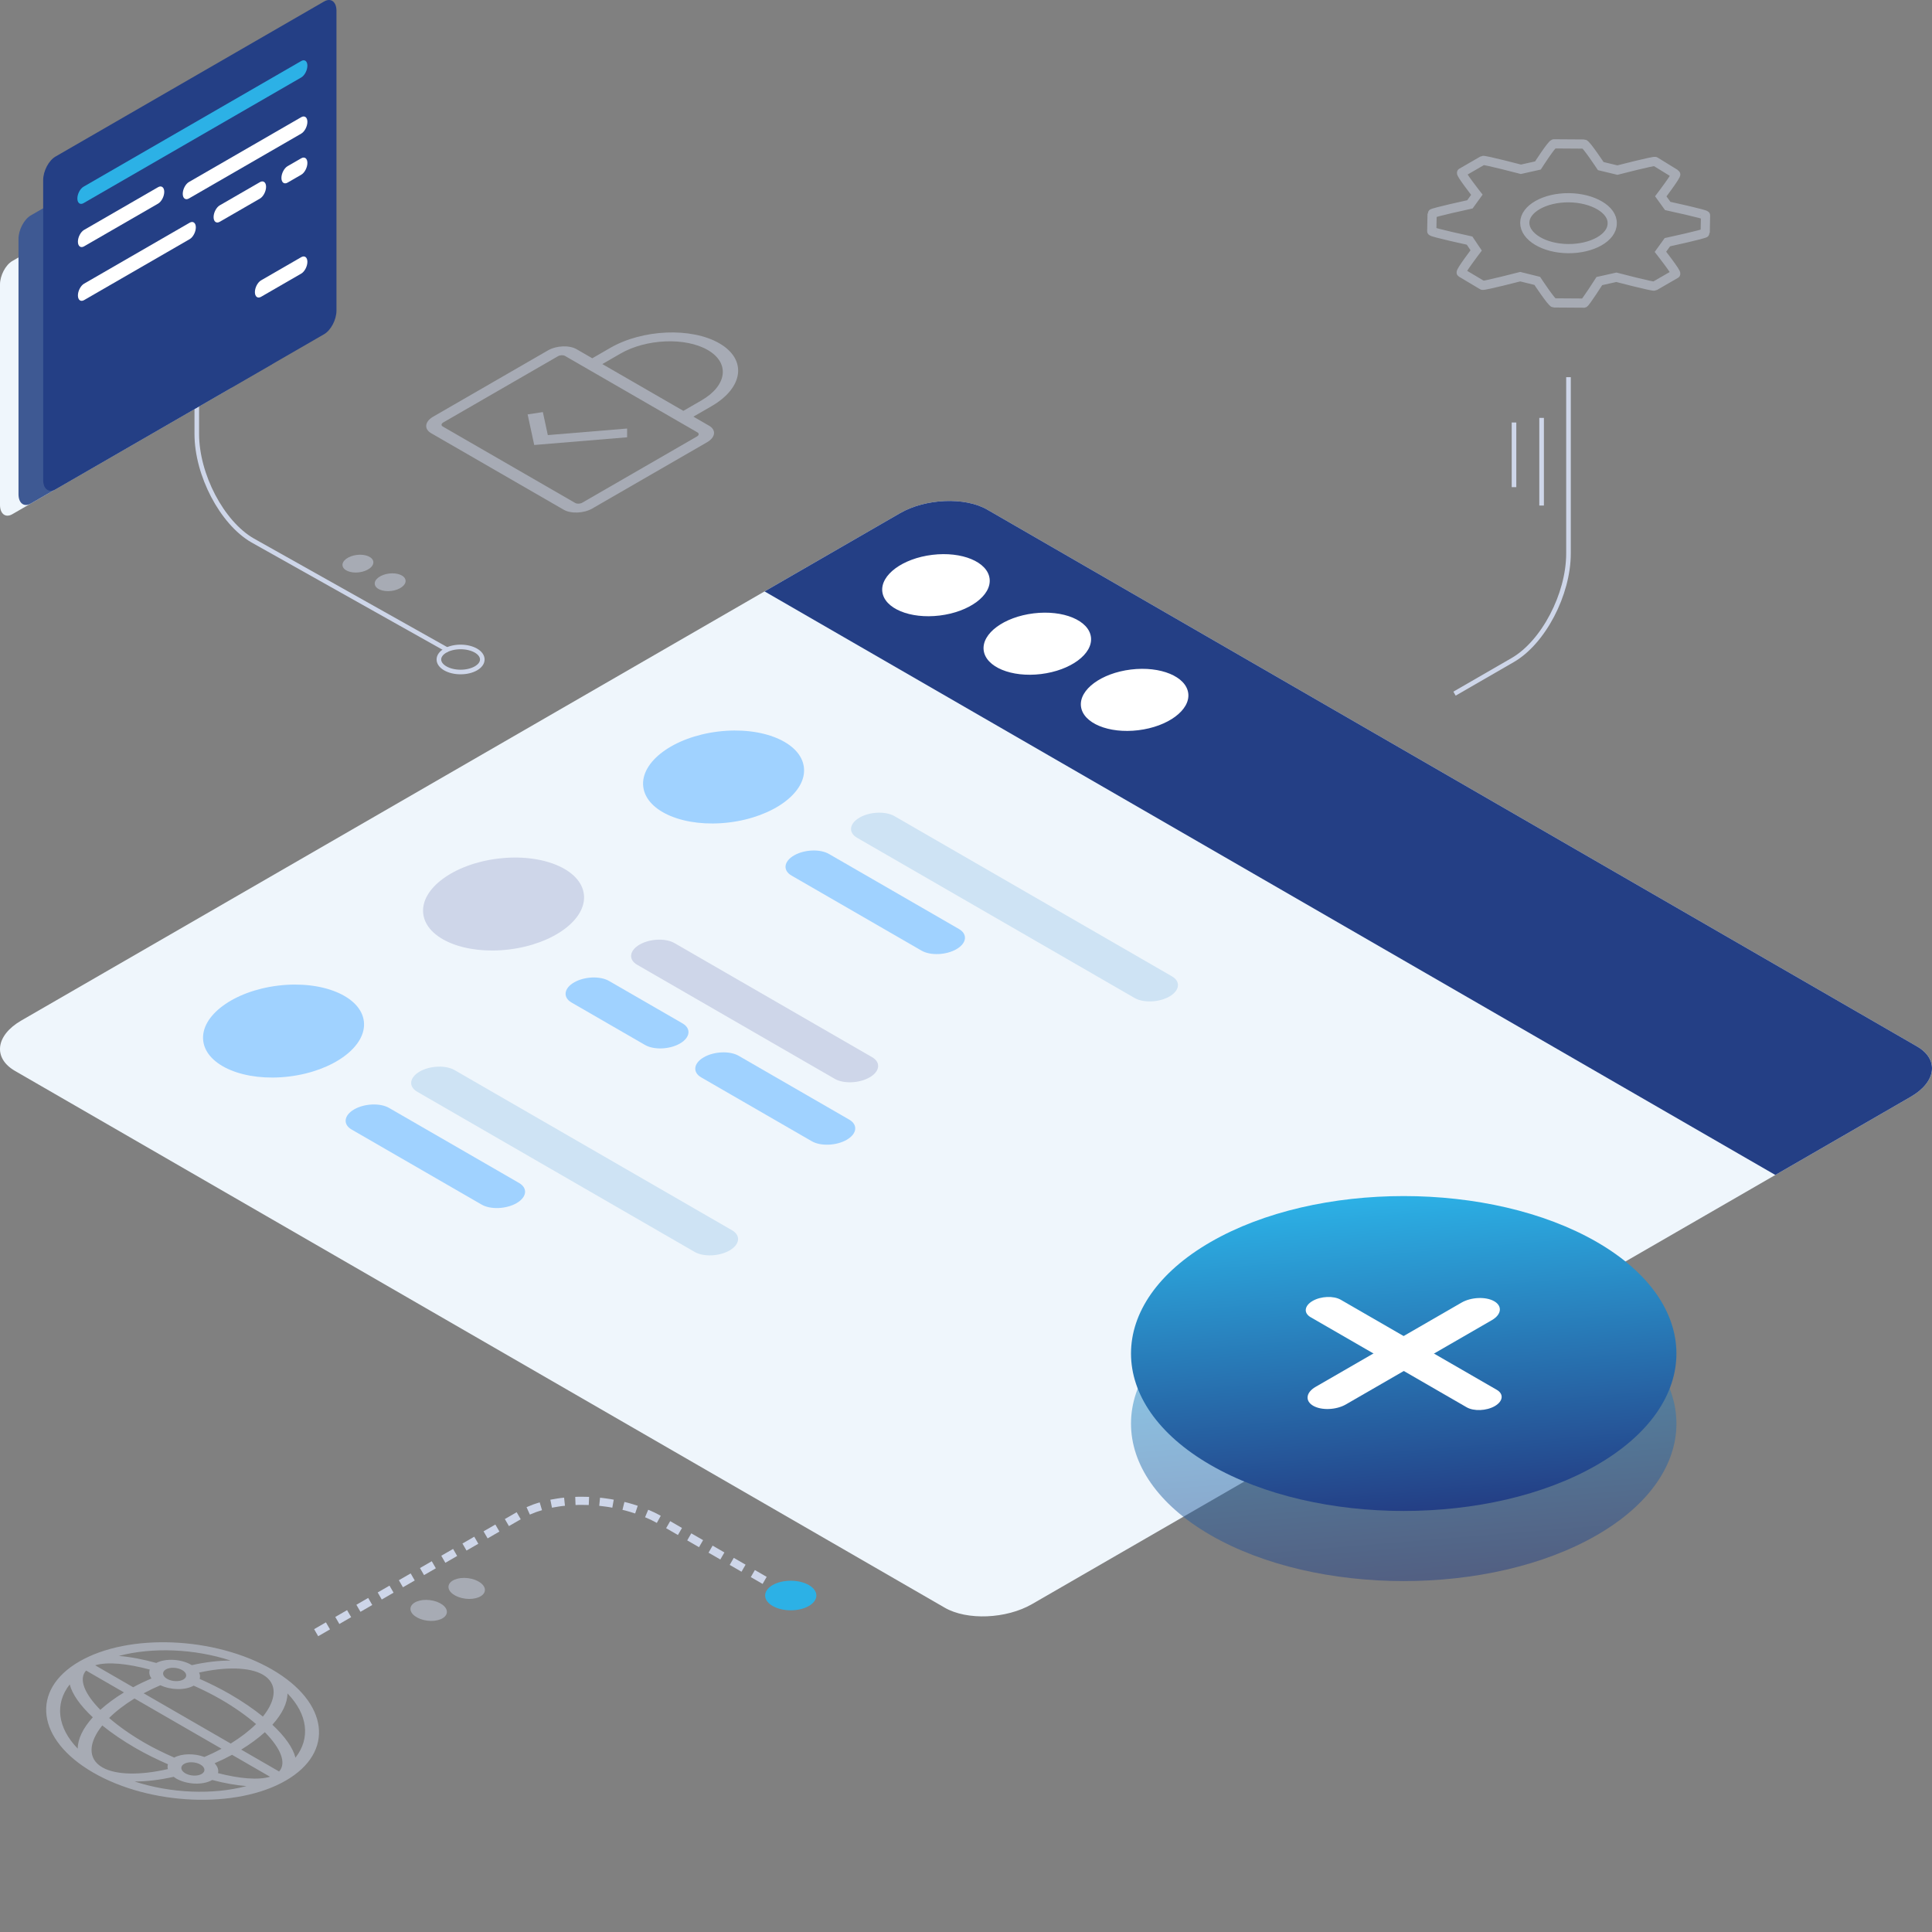 <?xml version="1.0" encoding="utf-8"?>
<!-- Generator: Adobe Illustrator 24.0.1, SVG Export Plug-In . SVG Version: 6.00 Build 0)  -->
<svg version="1.1" id="Слой_1" xmlns="http://www.w3.org/2000/svg" xmlns:xlink="http://www.w3.org/1999/xlink" x="0px" y="0px"
	 viewBox="0 0 420 420" style="enable-background:new 0 0 420 420;" xml:space="preserve">
<rect x="0" y="0" width="420" height="420" fill="#808080" stroke="none"/>
<style type="text/css">
	.st0{fill:#EFF6FC;}
	.st1{fill:none;stroke:#CED6E9;stroke-miterlimit:10;}
	.st2{opacity:0.5;fill:url(#SVGID_1_);}
	.st3{opacity:0.5;}
	.st4{fill:#CED6E9;}
	.st5{opacity:0.5;fill:#CED6E9;}
	.st6{fill:#3E5993;}
	.st7{fill:#243F85;}
	.st8{fill:#2CB1E6;}
	.st9{fill:#FFFFFF;}
	.st10{fill-rule:evenodd;clip-rule:evenodd;fill:#CED6E9;}
	.st11{fill:#A0D2FF;}
	.st12{fill:#CEE3F4;}
	.st13{opacity:0.5;fill:none;stroke:#CED6E9;stroke-width:2;stroke-miterlimit:10;}
	.st14{fill:url(#SVGID_2_);}
</style>
<path class="st0" d="M205.381,349.502L3.269,232.812c-4.846-2.798-4.232-7.73,1.363-10.96
	l191.004-110.276c5.595-3.23,14.138-3.584,18.983-0.787l202.112,116.69
	c4.846,2.798,4.232,7.73-1.363,10.96l-191.004,110.276
	C218.769,351.945,210.227,352.299,205.381,349.502z"/>
<path class="st1" d="M340.975,81.994v38.328c0,8.891-5.456,19.316-12.124,23.166
	l-12.652,7.305"/>
<linearGradient id="SVGID_1_" gradientUnits="userSpaceOnUse" x1="329.529" y1="-897.159" x2="398.69" y2="-957.054" gradientTransform="matrix(0.866 0.5 1 -0.577 916.933 -407.835)">
	<stop  offset="0" style="stop-color:#2CB1E6"/>
	<stop  offset="1" style="stop-color:#243F85"/>
</linearGradient>
<path class="st2" d="M263.173,333.723L263.173,333.723
	c-23.07-13.319-23.07-35.157-0-48.476l0,0
	c23.07-13.319,60.894-13.319,83.963,0l0,0
	c23.07,13.319,23.07,35.157,0,48.476l0,0
	C324.067,347.042,286.243,347.042,263.173,333.723z"/>
<line class="st1" x1="335.131" y1="90.847" x2="335.131" y2="109.902"/>
<line class="st1" x1="329.131" y1="91.847" x2="329.131" y2="105.902"/>
<g class="st3">
	<path class="st4" d="M154.149,92.546l-3.408-1.968l3.934-2.271
		c6.998-4.04,7.762-10.175,1.701-13.674c-6.061-3.5-16.687-3.059-23.685,0.982
		l-3.934,2.271l-3.408-1.968c-1.595-0.921-4.389-0.805-6.232,0.259L94.177,90.576
		c-1.842,1.064-2.043,2.677-0.448,3.598l28.8,16.628
		c1.595,0.921,4.39,0.805,6.232-0.258l24.941-14.399
		C155.544,95.08,155.744,93.467,154.149,92.546z M134.876,76.875
		c5.607-3.237,14.122-3.591,18.979-0.787c4.856,2.804,4.244,7.72-1.363,10.957
		l-3.934,2.271l-17.615-10.17L134.876,76.875z M126.577,109.282
		c-0.452,0.261-1.136,0.289-1.526,0.063L96.251,92.718
		c-0.39-0.225-0.341-0.62,0.11-0.881l24.941-14.399
		c0.452-0.261,1.135-0.289,1.525-0.064l28.8,16.628
		c0.39,0.225,0.342,0.62-0.11,0.881L126.577,109.282z"/>
	<polygon class="st4" points="119.091,94.585 118.013,89.583 114.7,90.086 116.136,96.736 
		136.332,95.063 136.329,93.157 	"/>
</g>
<path class="st1" d="M42.779,65.985v28.328c0,8.891,5.456,19.316,12.124,23.166
	l42.577,23.917"/>
<ellipse transform="matrix(0.993 -0.121 0.121 0.993 -14.248 10.31)" class="st5" cx="77.781" cy="122.487" rx="3.373" ry="1.908"/>
<ellipse transform="matrix(0.993 -0.121 0.121 0.993 -14.686 11.187)" class="st5" cx="84.787" cy="126.532" rx="3.373" ry="1.908"/>
<ellipse class="st1" cx="100.129" cy="143.365" rx="4.719" ry="2.725"/>
<path class="st0" d="M49.963,84.484L2.681,111.782C1.207,112.634,0,111.722,0,109.755V61.863
	c0-1.966,1.207-4.272,2.681-5.123l47.282-27.298
	c1.475-0.851,2.681,0.061,2.681,2.027v47.892
	C52.644,81.327,51.438,83.633,49.963,84.484z"/>
<path class="st6" d="M58.869,79.342L6.703,109.46c-1.475,0.851-2.681-0.061-2.681-2.027
	V51.946c0-1.966,1.207-4.272,2.681-5.123L58.869,16.705
	c1.475-0.851,2.681,0.061,2.681,2.027v55.487
	C61.551,76.185,60.344,78.491,58.869,79.342z"/>
<path class="st7" d="M70.465,72.648l-58.399,33.717c-1.475,0.851-2.681-0.061-2.681-2.027
	V39.159c0-1.966,1.207-4.272,2.681-5.123L70.465,0.319
	c1.475-0.851,2.681,0.061,2.681,2.027v65.178
	C73.146,69.491,71.939,71.796,70.465,72.648z"/>
<path class="st8" d="M65.483,16.841L18.159,44.164c-0.737,0.426-1.341-0.03-1.341-1.013
	v-0c0-0.983,0.603-2.136,1.341-2.562l47.324-27.323
	c0.737-0.426,1.341,0.03,1.341,1.013v0
	C66.824,15.263,66.22,16.416,65.483,16.841z"/>
<path class="st9" d="M34.366,44.267l-16.088,9.288c-0.737,0.426-1.341-0.03-1.341-1.013
	v-0c0-0.983,0.603-2.136,1.341-2.562l16.088-9.288
	c0.737-0.426,1.341,0.03,1.341,1.013v0
	C35.706,42.689,35.103,43.842,34.366,44.267z"/>
<path class="st9" d="M41.232,51.99l-22.954,13.253c-0.737,0.426-1.341-0.03-1.341-1.013l0,0
	c0-0.983,0.603-2.136,1.341-2.562l22.954-13.253
	c0.737-0.426,1.341,0.03,1.341,1.013v0
	C42.573,50.411,41.97,51.564,41.232,51.99z"/>
<path class="st9" d="M65.483,29.051L41.069,43.146c-0.737,0.426-1.341-0.03-1.341-1.013
	V42.133c0-0.983,0.603-2.136,1.341-2.562L65.483,25.476
	c0.737-0.426,1.341,0.03,1.341,1.013v0
	C66.824,27.473,66.22,28.625,65.483,29.051z"/>
<path class="st9" d="M56.503,43.173l-8.73,5.041c-0.737,0.426-1.341-0.03-1.341-1.013
	v-0c0-0.983,0.603-2.136,1.341-2.562l8.73-5.041
	c0.737-0.426,1.341,0.03,1.341,1.013v0
	C57.843,41.595,57.24,42.748,56.503,43.173z"/>
<path class="st9" d="M65.483,37.988l-2.964,1.711c-0.737,0.426-1.341-0.03-1.341-1.013
	v-0c0-0.983,0.603-2.136,1.341-2.562l2.964-1.711
	c0.737-0.426,1.341,0.03,1.341,1.013l0,0C66.824,36.41,66.22,37.563,65.483,37.988
	z"/>
<path class="st9" d="M65.483,59.482l-8.73,5.041c-0.737,0.426-1.341-0.03-1.341-1.013
	v-0c0-0.983,0.603-2.136,1.341-2.562l8.73-5.041
	c0.737-0.426,1.341,0.03,1.341,1.013v0
	C66.824,57.904,66.22,59.056,65.483,59.482z"/>
<rect x="154.878" y="336.03" transform="matrix(0.5 -0.866 0.866 0.5 -214.412 303.649)" class="st10" width="1.77" height="2.963"/>
<rect x="159.479" y="338.687" transform="matrix(0.5 -0.866 0.866 0.5 -214.412 308.964)" class="st10" width="1.77" height="2.963"/>
<rect x="164.066" y="341.335" transform="matrix(0.5 -0.866 0.866 0.5 -214.412 314.261)" class="st10" width="1.77" height="2.963"/>
<polygon class="st10" points="143.643,329.518 142.791,331.07 141.535,330.411 140.231,329.836 
	140.918,328.204 142.301,328.815 "/>
<rect x="145.657" y="330.707" transform="matrix(0.5 -0.866 0.866 0.5 -214.412 293.003)" class="st10" width="1.77" height="2.963"/>
<rect x="150.243" y="333.355" transform="matrix(0.5 -0.866 0.866 0.5 -214.412 298.3)" class="st10" width="1.77" height="2.963"/>
<path class="st10" d="M128.065,325.409l-0.076,1.768c-0.957-0.004-1.917-0.063-2.871,0.002
	l-0.065-1.769C126.058,325.344,127.062,325.403,128.065,325.409z"/>
<path class="st10" d="M133.425,326.018l-0.315,1.742c-0.94-0.19-1.893-0.295-2.845-0.411
	l0.182-1.761C131.443,325.709,132.441,325.82,133.425,326.018z"/>
<path class="st10" d="M138.642,327.339l-0.564,1.678c-0.916-0.269-1.818-0.591-2.756-0.787
	l0.422-1.719C136.728,326.718,137.68,327.054,138.642,327.339z"/>
<rect x="109.999" y="329.373" transform="matrix(0.866 -0.5 0.5 0.866 -150.195 99.988)" class="st10" width="2.963" height="1.77"/>
<path class="st10" d="M117.327,326.605l0.501,1.698c-0.447,0.146-0.904,0.268-1.342,0.431
	l-1.299,0.524l-0.721-1.616l1.415-0.571
	C116.356,326.894,116.845,326.761,117.327,326.605z"/>
<path class="st10" d="M122.63,325.581l0.186,1.76c-0.953,0.071-1.886,0.262-2.822,0.418
	l-0.351-1.735C120.635,325.857,121.627,325.657,122.63,325.581z"/>
<rect x="96.177" y="337.354" transform="matrix(0.866 -0.5 0.5 0.866 -156.035 94.144)" class="st10" width="2.963" height="1.77"/>
<rect x="100.779" y="334.697" transform="matrix(0.866 -0.5 0.5 0.866 -154.091 96.089)" class="st10" width="2.963" height="1.77"/>
<rect x="105.365" y="332.049" transform="matrix(0.866 -0.5 0.5 0.866 -152.152 98.028)" class="st10" width="2.963" height="1.77"/>
<rect x="82.354" y="345.334" transform="matrix(0.866 -0.5 0.5 0.866 -161.878 88.302)" class="st10" width="2.963" height="1.77"/>
<rect x="86.956" y="342.677" transform="matrix(0.866 -0.5 0.5 0.866 -159.933 90.247)" class="st10" width="2.963" height="1.77"/>
<rect x="91.543" y="340.029" transform="matrix(0.866 -0.5 0.5 0.866 -157.994 92.186)" class="st10" width="2.963" height="1.77"/>
<rect x="68.532" y="353.315" transform="matrix(0.866 -0.5 0.5 0.866 -167.72 82.46)" class="st10" width="2.963" height="1.77"/>
<rect x="73.133" y="350.658" transform="matrix(0.866 -0.5 0.5 0.866 -165.775 84.405)" class="st10" width="2.963" height="1.77"/>
<rect x="77.72" y="348.01" transform="matrix(0.866 -0.5 0.5 0.866 -163.836 86.343)" class="st10" width="2.963" height="1.77"/>
<path class="st5" d="M20.269,385.35c12.368,7.141,31.146,7.919,41.856,1.735
	c10.711-6.184,9.362-17.025-3.006-24.166s-31.146-7.919-41.856-1.735
	C6.552,367.368,7.901,378.209,20.269,385.35z M22.234,375.101
	c2.041,1.649,4.457,3.312,7.253,4.926c2.304,1.33,4.666,2.475,7.025,3.509
	c-0.11,0.339-0.115,0.69-0.022,1.045c-5.854,1.351-11.26,1.352-14.246-0.372
	C18.999,382.336,19.247,378.815,22.234,375.101z M57.154,373.168
	c-2.041-1.649-4.457-3.312-7.253-4.926c-2.132-1.231-4.313-2.294-6.495-3.27
	c0.129-0.444,0.097-0.911-0.118-1.371c5.704-1.263,10.938-1.226,13.857,0.46
	C60.389,365.933,60.141,369.454,57.154,373.168z M32.564,362.954
	c-0.219,0.618-0.1,1.286,0.36,1.92c-1.351,0.578-2.678,1.213-3.976,1.916
	l-8.26-4.769C23.327,361.218,27.645,361.624,32.564,362.954z M31.463,378.887
	c-3.042-1.757-5.641-3.604-7.739-5.414c1.456-1.444,3.313-2.881,5.51-4.237
	l18.927,10.927c-1.211,0.653-2.454,1.246-3.724,1.786
	c-2.163-0.808-4.856-0.787-6.562,0.13
	C35.711,381.129,33.55,380.092,31.463,378.887z M47.925,369.382
	c3.042,1.757,5.641,3.604,7.739,5.414c-1.456,1.444-3.314,2.881-5.51,4.237
	l-18.924-10.926c1.185-0.638,2.399-1.219,3.641-1.749
	c2.27,1.069,5.373,1.134,7.232,0.088
	C44.068,367.332,46.028,368.287,47.925,369.382z M39.611,363.062
	c1.049,0.605,1.163,1.524,0.255,2.048c-0.908,0.524-2.499,0.458-3.547-0.147
	c-1.049-0.605-1.163-1.524-0.255-2.048
	C36.972,362.39,38.563,362.456,39.611,363.062z M57.577,376.566
	c3.478,3.526,4.761,6.72,3.095,8.54l-8.231-4.753
	C54.434,379.13,56.154,377.856,57.577,376.566z M47.391,385.461
	c0.182-0.7-0.078-1.455-0.739-2.141c1.288-0.557,2.554-1.167,3.793-1.838
	l8.254,4.766C56.161,387.018,52.072,386.668,47.391,385.461z M40.285,385.501
	c-1.049-0.605-1.163-1.524-0.255-2.048c0.908-0.524,2.499-0.458,3.547,0.147
	c1.048,0.605,1.163,1.524,0.255,2.048
	C42.924,386.172,41.333,386.107,40.285,385.501z M21.812,371.703
	c-3.478-3.526-4.761-6.719-3.096-8.54l8.232,4.753
	C24.954,369.14,23.234,370.414,21.812,371.703z M50.14,360.989
	c-2.635-0.002-5.502,0.343-8.451,1.003c-0.037-0.023-0.064-0.048-0.103-0.071
	c-2.239-1.293-5.591-1.456-7.613-0.411c-2.908-0.807-5.661-1.323-8.139-1.525
	C33.157,358.046,42.255,358.422,50.14,360.989z M64.229,382.096
	c-0.532-2.115-2.259-4.584-5.013-7.152c2.141-2.365,3.268-4.716,3.277-6.808
	C66.896,372.667,67.545,377.885,64.229,382.096z M29.253,387.283
	c2.651,0,5.538-0.351,8.506-1.019c0.173,0.129,0.344,0.259,0.55,0.378
	c2.306,1.332,5.806,1.477,7.804,0.323c0.005-0.003,0.009-0.007,0.014-0.01
	c2.652,0.699,5.157,1.142,7.436,1.327C46.241,390.224,37.14,389.849,29.253,387.283
	z M15.159,366.174c0.532,2.115,2.259,4.584,5.013,7.152
	c-2.141,2.365-3.268,4.716-3.277,6.808
	C12.492,375.603,11.843,370.385,15.159,366.174z"/>
<ellipse transform="matrix(0.121 -0.993 0.993 0.121 -253.729 404.148)" class="st5" cx="101.334" cy="345.34" rx="2.252" ry="3.98"/>
<ellipse transform="matrix(0.121 -0.993 0.993 0.121 -265.734 400.137)" class="st5" cx="93.066" cy="350.113" rx="2.252" ry="3.98"/>
<path class="st7" d="M385.941,255.429l29.427-16.99c5.595-3.23,6.209-8.162,1.363-10.96
	L214.619,110.789c-4.846-2.798-13.388-2.443-18.983,0.787l-29.427,16.99
	L385.941,255.429z"/>
<ellipse transform="matrix(0.993 -0.121 0.121 0.993 -13.892 25.542)" class="st9" cx="203.398" cy="127.174" rx="11.744" ry="6.644"/>
<ellipse transform="matrix(0.993 -0.121 0.121 0.993 -15.269 28.3)" class="st9" cx="225.423" cy="139.891" rx="11.744" ry="6.644"/>
<ellipse transform="matrix(0.993 -0.121 0.121 0.993 -16.59 30.948)" class="st9" cx="246.568" cy="152.098" rx="11.744" ry="6.644"/>
<ellipse transform="matrix(0.993 -0.121 0.121 0.993 -19.274 20.264)" class="st11" cx="157.242" cy="168.858" rx="17.583" ry="9.947"/>
<path class="st12" d="M246.634,216.945l-60.317-34.824c-1.938-1.119-1.693-3.092,0.545-4.384
	h0c2.238-1.292,5.655-1.434,7.593-0.315l60.317,34.824
	c1.938,1.119,1.693,3.092-0.545,4.384h-0
	C251.989,217.922,248.572,218.064,246.634,216.945z"/>
<path class="st11" d="M200.331,206.657l-28.257-16.314c-1.938-1.119-1.693-3.092,0.545-4.384
	l0-0c2.238-1.292,5.655-1.434,7.593-0.315l28.257,16.314
	c1.938,1.119,1.693,3.092-0.545,4.384v0
	C205.686,207.635,202.269,207.776,200.331,206.657z"/>
<ellipse transform="matrix(0.993 -0.121 0.121 0.993 -22.965 14.682)" class="st4" cx="109.429" cy="196.464" rx="17.583" ry="9.947"/>
<path class="st4" d="M181.458,234.526l-42.955-24.8
	c-1.938-1.119-1.693-3.092,0.545-4.384l0,0c2.238-1.292,5.655-1.434,7.593-0.315
	l42.955,24.8c1.938,1.119,1.693,3.092-0.545,4.384h-0
	C186.813,235.503,183.396,235.645,181.458,234.526z"/>
<path class="st11" d="M140.226,227.166l-15.966-9.218c-1.938-1.119-1.693-3.092,0.545-4.384
	h0c2.238-1.292,5.655-1.434,7.593-0.315l15.966,9.218
	c1.938,1.119,1.693,3.092-0.545,4.384l0,0
	C145.581,228.144,142.165,228.285,140.226,227.166z"/>
<path class="st11" d="M176.477,248.095l-24.024-13.87
	c-1.938-1.119-1.693-3.092,0.545-4.384l0,0c2.238-1.292,5.655-1.434,7.593-0.315
	l24.024,13.87c1.938,1.119,1.693,3.092-0.545,4.384l0,0
	C181.832,249.073,178.415,249.214,176.477,248.095z"/>
<ellipse transform="matrix(0.993 -0.121 0.121 0.993 -26.656 9.1)" class="st11" cx="61.615" cy="224.069" rx="17.583" ry="9.947"/>
<path class="st12" d="M151.007,272.155l-60.317-34.824c-1.938-1.119-1.693-3.092,0.545-4.384
	l0-0c2.238-1.292,5.655-1.434,7.593-0.315l60.317,34.824
	c1.938,1.119,1.693,3.092-0.545,4.384l0,0
	C156.362,273.132,152.945,273.274,151.007,272.155z"/>
<path class="st11" d="M104.704,261.868L76.447,245.554
	c-1.938-1.119-1.693-3.092,0.545-4.384h0
	c2.238-1.292,5.655-1.434,7.593-0.315l28.257,16.314
	c1.938,1.119,1.693,3.092-0.545,4.384h-0
	C110.059,262.845,106.642,262.987,104.704,261.868z"/>
<path class="st13" d="M347.687,61.104l3.696-0.827c0,0,7.996,2.09,8.298,1.916l4.601-2.657
	c0.302-0.174-3.319-4.791-3.319-4.791l1.509-2.09c0,0,8.222-1.786,8.222-2.047
	l0.075-3.789c0-0.261-8.222-2.047-8.222-2.047l-1.509-2.09
	c0,0,3.545-4.66,3.244-4.834l-4.45-2.744c-0.302-0.174-8.222,1.873-8.222,1.873
	l-3.621-0.871c0,0-3.168-4.791-3.621-4.791l-6.563-0.044
	c-0.453-0-3.47,4.703-3.47,4.703l-3.696,0.827c0,0-7.996-2.09-8.298-1.916
	l-4.601,2.657c-0.302,0.174,3.319,4.791,3.319,4.791l-1.509,2.09
	c0,0-8.222,1.786-8.222,2.047l-0.075,3.789c0,0.261,8.222,2.047,8.222,2.047
	l1.433,2.134c0,0-3.545,4.66-3.244,4.834l4.601,2.744
	c0.302,0.174,8.222-1.873,8.222-1.873l3.696,0.915c0,0,3.168,4.791,3.621,4.791
	l6.563,0.044C344.67,65.807,347.687,61.104,347.687,61.104z M331.469,48.431
	c0-3.049,4.375-5.487,9.58-5.444c5.205,0.044,9.58,2.57,9.429,5.618
	c0,3.049-4.375,5.487-9.58,5.444
	C335.693,54.005,331.469,51.479,331.469,48.431z"/>
<linearGradient id="SVGID_2_" gradientUnits="userSpaceOnUse" x1="314.286" y1="-883.958" x2="383.448" y2="-943.854" gradientTransform="matrix(0.866 0.5 1 -0.577 916.933 -407.835)">
	<stop  offset="0" style="stop-color:#2CB1E6"/>
	<stop  offset="1" style="stop-color:#243F85"/>
</linearGradient>
<path class="st14" d="M263.173,318.48L263.173,318.48
	c-23.07-13.319-23.07-35.157-0-48.476l0,0
	c23.07-13.319,60.894-13.319,83.963,0l0,0
	c23.07,13.319,23.07,35.157,0,48.476l0,0
	C324.067,331.8,286.243,331.8,263.173,318.48z"/>
<path class="st9" d="M285.478,305.603L285.478,305.603
	c-1.815-1.048-1.585-2.895,0.511-4.105l31.732-18.321
	c2.096-1.21,5.296-1.343,7.111-0.295l0,0c1.815,1.048,1.585,2.895-0.511,4.105
	l-31.732,18.321C290.492,306.518,287.293,306.651,285.478,305.603z"/>
<path class="st9" d="M324.955,305.674L324.955,305.674
	c-1.804,1.041-4.558,1.156-6.12,0.254l-33.921-19.584
	c-1.562-0.902-1.364-2.492,0.439-3.533v-0
	c1.804-1.041,4.558-1.156,6.12-0.254l33.921,19.584
	C326.956,303.043,326.758,304.633,324.955,305.674z"/>
<ellipse class="st8" cx="171.902" cy="346.852" rx="5.569" ry="3.215"/>
<g>
</g>
<g>
</g>
<g>
</g>
<g>
</g>
<g>
</g>
<g>
</g>
</svg>

